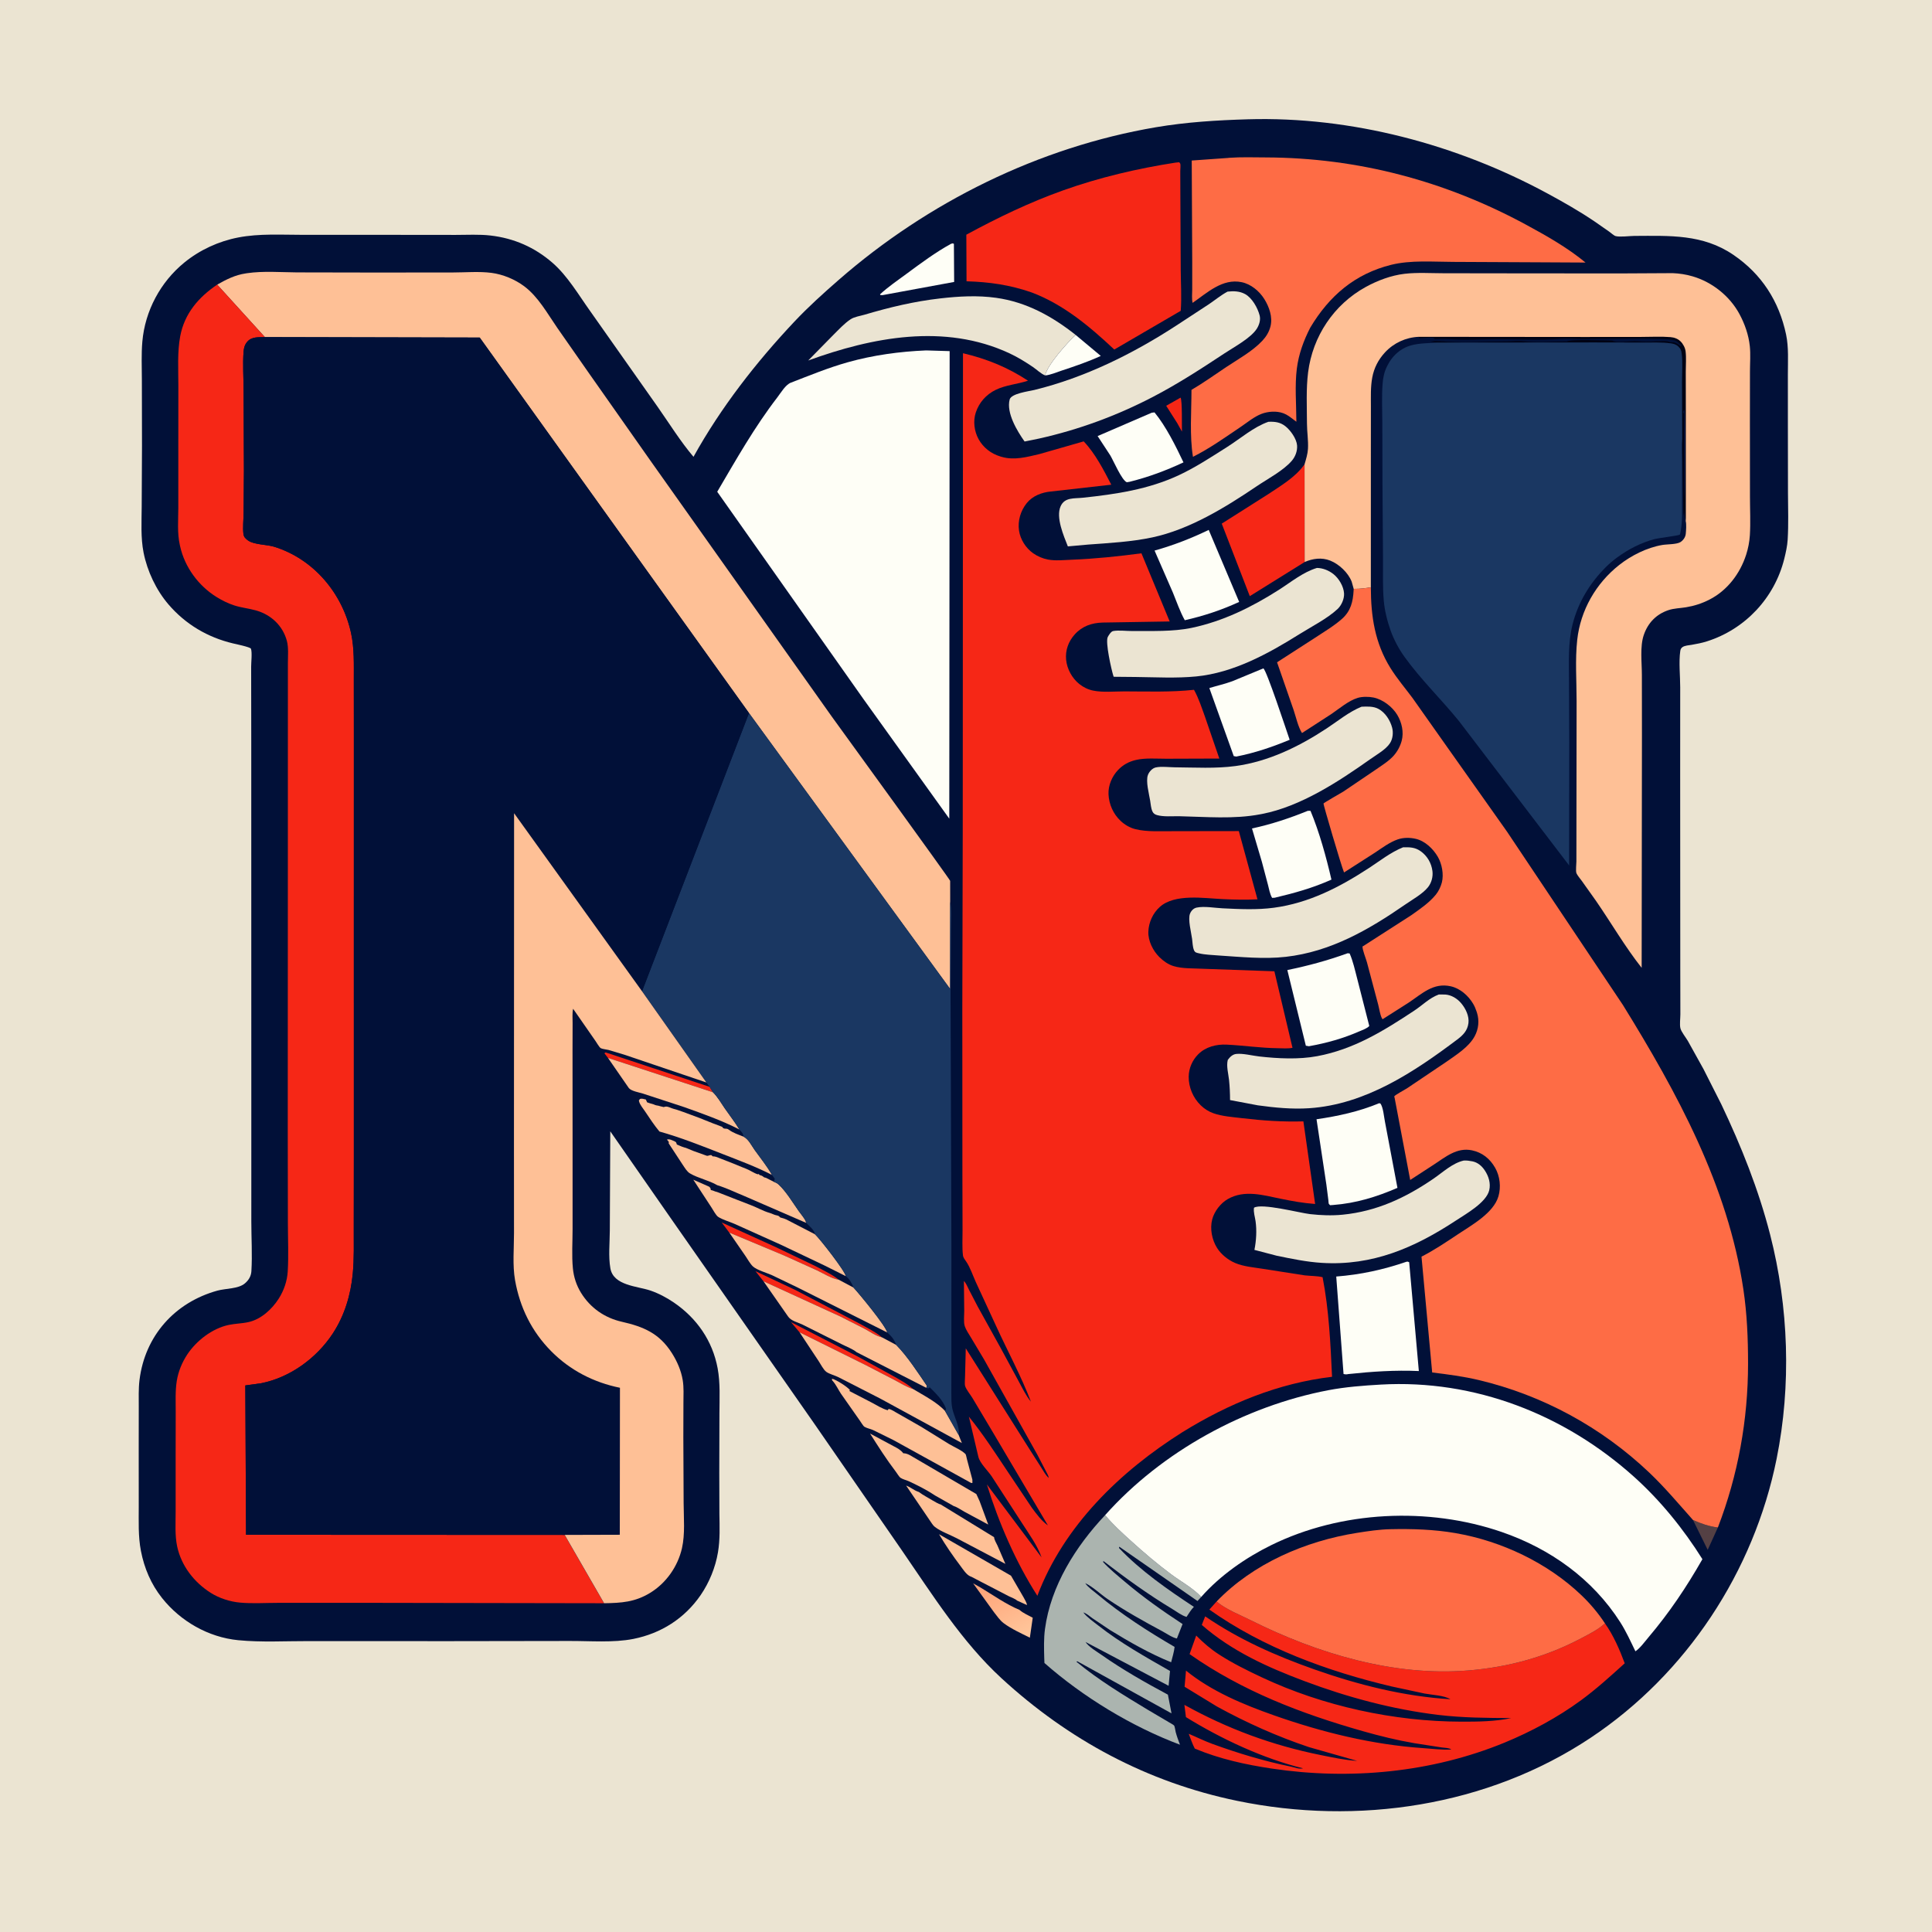 <svg version="1.1" xmlns="http://www.w3.org/2000/svg" style="display: block;" viewBox="0 0 2048 2048" width="1024" height="1024">
<defs>
	<linearGradient id="Gradient1" gradientUnits="userSpaceOnUse" x1="1055.5" y1="1679.93" x2="1082.63" y2="1735.59">
		<stop class="stop0" offset="0" stop-opacity="1" stop-color="rgb(255,166,123)"/>
		<stop class="stop1" offset="1" stop-opacity="1" stop-color="rgb(255,198,155)"/>
	</linearGradient>
</defs>
<path transform="translate(0,0)" fill="rgb(235,228,210)" d="M -0 -0 L 2048 0 L 2048 2048 L -0 2048 L -0 -0 z"/>
<path transform="translate(0,0)" fill="rgb(1,16,56)" d="M 1322.69 126.459 C 1432.29 123.229 1544.21 153.05 1640.29 205.042 C 1657.38 214.286 1674.5 224.035 1690.59 234.943 L 1705.92 245.635 C 1707.5 246.737 1710.76 249.724 1712.5 250.235 C 1716.89 251.53 1727.67 250.096 1732.56 250.077 C 1769.93 249.93 1804.99 248.04 1837.39 270.095 C 1867.41 290.532 1885.83 319.222 1893.3 354.5 C 1896.2 368.213 1895.2 383.058 1895.21 397.043 L 1895.23 454.003 L 1895.32 522.593 C 1895.41 539.009 1895.98 555.61 1895 572 C 1894.6 578.767 1893.06 585.645 1891.43 592.224 C 1881.2 633.684 1850.03 667.01 1809.32 679.892 C 1804.07 681.552 1798.67 682.596 1793.26 683.526 C 1790.32 684.03 1786.07 684.229 1783.58 685.918 C 1782.11 686.908 1781.42 688.256 1781.17 690 C 1779.46 701.767 1781.09 716.505 1781.09 728.5 L 1781.05 820.183 L 1781.17 1027.12 L 1781.26 1075.21 C 1781.27 1079.36 1780.36 1086.05 1781.29 1089.96 C 1782.18 1093.74 1787.12 1099.88 1789.15 1103.34 L 1805.82 1133.36 L 1824.64 1170.55 C 1845.83 1215.11 1864.13 1260.84 1876.41 1308.73 C 1896.14 1385.69 1898.99 1468.47 1883.27 1546.46 C 1859.17 1666.03 1787.68 1774.6 1685.91 1842.28 C 1576.69 1914.92 1439.04 1935.3 1311.5 1908.98 C 1216.28 1889.32 1132.79 1844.49 1061.56 1778.95 C 1019.65 1740.39 988.283 1690.29 956.177 1643.68 L 863.373 1509.41 L 712.535 1293.52 L 646.926 1199.25 L 646.425 1304.5 C 646.367 1317.18 644.827 1332.03 647.023 1344.5 C 650.269 1362.92 675.734 1363.34 689.5 1368.05 C 698.232 1371.04 706.654 1375.52 714.267 1380.7 C 738.635 1397.3 755.282 1421.26 760.717 1450.39 C 763.646 1466.09 762.673 1482.47 762.632 1498.37 L 762.47 1561.19 L 762.599 1604.44 C 762.794 1618.33 763.385 1631.81 761.062 1645.59 C 758.373 1661.54 751.902 1677.48 742.747 1690.83 C 725.762 1715.59 700.747 1731.47 671.5 1737.3 C 650.212 1741.55 625.358 1739.4 603.557 1739.5 L 475.329 1739.69 L 327.68 1739.63 C 303.006 1739.56 276.966 1741.08 252.465 1738.67 C 220.896 1735.57 191.369 1718.66 171.748 1693.93 C 160.107 1679.26 152.957 1662.44 149.39 1644.08 C 146.369 1628.53 147.108 1612.73 147.079 1596.97 L 147.041 1535.55 L 147.096 1491.6 C 147.118 1482.04 146.709 1472.3 147.886 1462.8 C 153.681 1416.02 185.305 1380.59 230.471 1368.12 C 239.234 1365.7 252.51 1366.36 259.5 1360.52 C 263.607 1357.09 266.157 1352.88 266.485 1347.5 C 267.537 1330.23 266.419 1312.19 266.414 1294.83 L 266.406 1185.01 L 266.343 786.368 L 266.233 706.806 C 266.201 702.255 267.451 691.69 266.022 687.657 C 265.404 685.915 249.314 682.589 247 682.038 C 220.122 675.645 196.723 661.818 178.645 640.785 C 165.569 625.571 156.077 605.403 152.191 585.758 C 149.058 569.926 150.121 553.235 150.209 537.163 L 150.522 472.5 L 150.39 402.647 C 150.365 389.214 149.725 375.414 150.898 362.037 C 153.753 329.483 170.101 298.942 195.388 278.316 C 211.836 264.9 231.764 255.733 252.617 251.72 C 274.993 247.414 298.519 248.948 321.241 248.937 L 417.28 248.947 L 483.036 249.013 C 495.224 249.035 507.895 248.261 519.983 249.662 C 544.823 252.541 566.755 262.113 585.682 278.592 C 601.659 292.501 613.193 312.398 625.475 329.583 L 697.086 431.192 C 709.439 448.799 721.246 467.899 735.139 484.242 C 763.941 432.239 801.502 384.016 842.19 340.831 C 856.9 325.219 872.791 310.925 888.934 296.83 C 983.548 214.212 1101.27 155.957 1225.41 134.866 C 1257.58 129.401 1290.12 127.427 1322.69 126.459 z"/>
<path transform="translate(0,0)" fill="rgb(246,39,22)" d="M 1251.46 421.5 C 1253.34 424.752 1252.72 451.661 1252.93 457.552 L 1247.89 448.492 L 1236.21 430.141 L 1251.46 421.5 z"/>
<path transform="translate(0,0)" fill="rgb(84,64,68)" d="M 1794.63 1611.25 C 1803.46 1615.14 1811.41 1617.97 1821.03 1619.18 L 1810.23 1642.92 L 1794.63 1611.25 z"/>
<path transform="translate(0,0)" fill="rgb(246,39,22)" d="M 644.469 1121.42 L 640.682 1116.5 L 642 1115.62 L 752.243 1152.12 L 755.743 1157.83 L 644.469 1121.42 z"/>
<path transform="translate(0,0)" fill="rgb(246,39,22)" d="M 847.561 1412.28 L 838.549 1401.54 L 908.581 1437.64 L 944.725 1457.48 C 952.613 1461.89 961.181 1466.42 967.967 1472.45 C 960.891 1470.28 954.208 1466.03 947.679 1462.56 L 917.643 1447.02 L 847.561 1412.28 z"/>
<path transform="translate(0,0)" fill="rgb(246,39,22)" d="M 809.317 1358.2 L 800.818 1347.51 L 843.135 1367.46 L 910.634 1402.82 C 918.829 1407.41 927.65 1411.58 934.903 1417.63 C 928.285 1416.14 922.726 1411.94 916.818 1408.74 L 891.164 1395.7 L 809.317 1358.2 z"/>
<path transform="translate(0,0)" fill="rgb(246,39,22)" d="M 773.079 1306.59 L 765.053 1295.93 L 822.046 1321.86 L 864.901 1342.37 C 872.753 1346.66 882.027 1350.85 888.989 1356.49 C 881.448 1355.41 873.101 1349.98 866.196 1346.69 L 831.295 1330.92 L 773.079 1306.59 z"/>
<path transform="translate(0,0)" fill="rgb(254,254,246)" d="M 1107.96 397.995 C 1109.67 387.415 1131.86 362.62 1140.25 355.044 L 1166.88 377.294 C 1153.48 383.459 1139.48 388.217 1125.48 392.832 C 1120.02 394.633 1113.64 397.45 1107.96 397.995 z"/>
<path transform="translate(0,0)" fill="url(#Gradient1)" d="M 1031.55 1678.4 L 1039.26 1682.76 C 1052.42 1690.69 1066.6 1700.74 1080.7 1706.54 C 1084.46 1709.98 1090.26 1712.39 1094.74 1714.87 L 1091.7 1736.02 C 1082.74 1731.55 1071.93 1726.64 1063.93 1720.64 C 1059.88 1717.61 1056.69 1712.82 1053.56 1708.88 L 1031.55 1678.4 z"/>
<path transform="translate(0,0)" fill="rgb(0,2,19)" d="M 1503.86 357.039 L 1680.47 357.203 L 1739.93 357.146 C 1750.06 357.146 1760.71 356.517 1770.79 357.351 C 1774.73 357.677 1778.64 359.059 1781.47 361.884 C 1784.21 364.604 1786.37 368.678 1786.83 372.532 C 1787.63 379.337 1786.99 387.019 1787 393.929 L 1787.07 435.766 L 1787.08 549.285 L 1786.92 552.323 C 1784.14 542.462 1786.02 529.388 1786.04 519.187 C 1786.08 491.058 1787.28 462.309 1785.75 434.25 C 1784.12 435.863 1784.68 434.933 1784 437 L 1785 438.5 L 1785.05 514.364 C 1785.05 523.884 1786.89 537.853 1784.5 546.887 L 1783.17 464.867 L 1782.94 405.313 C 1782.93 395.466 1783.82 384.519 1782.64 374.785 C 1782.24 371.51 1781.52 369.837 1779.23 367.489 C 1777.26 365.468 1774.41 364.457 1771.65 364.064 C 1761.64 362.635 1750.74 363.178 1740.61 363.132 L 1690.43 363.037 L 1523.44 363.172 L 1516.01 362.25 C 1518.26 361.86 1520.43 361.393 1522.72 361.617 C 1524.16 361.759 1525.57 361.636 1527 361.755 C 1549.51 363.632 1573.45 362.044 1596.12 362.017 C 1602.18 362.009 1609.04 361.106 1615 361.755 C 1629.78 363.366 1646.04 362.015 1661 362 C 1665.13 359.245 1701.3 361 1709 361 C 1713.63 364.085 1729.07 361.292 1735 361.755 C 1741.37 362.252 1748.6 362.487 1754.97 361.862 L 1756 361.755 C 1759.54 361.948 1765.33 361.103 1768.5 362 C 1771.37 362.814 1769.18 362.727 1771.28 362.852 C 1772.75 362.938 1774.2 362.784 1775.61 363.312 L 1776.49 363.75 C 1777.92 364.422 1779.02 364.972 1780.28 365.953 L 1781.25 366.75 L 1782.51 366.25 C 1779.56 363.502 1777.22 360.507 1773 360.49 C 1769.35 358.062 1688.15 359.508 1678.43 359.53 C 1670.54 359.549 1661.78 358.638 1654 359.245 C 1632.48 360.924 1609.97 359.534 1588.28 359.536 C 1571.31 359.538 1553.33 360.888 1536.5 359.49 C 1531.22 359.051 1526.31 359.21 1521 359.49 C 1520.07 358.571 1519.94 358.152 1518.5 358 C 1514.31 357.558 1508.52 358.572 1504.03 358.45 L 1503.86 357.039 z"/>
<path transform="translate(0,0)" fill="rgb(254,192,150)" d="M 1029.87 1671.52 L 1028.19 1670.83 C 1024.26 1668.99 1020.87 1663.59 1018.29 1660.18 C 1010.03 1649.25 1002.39 1638.15 995.408 1626.35 L 1071.71 1670.29 L 1085.02 1693.22 C 1086.15 1695.4 1088.48 1699.05 1088.65 1701.43 L 1078.09 1696.64 C 1076.65 1695.03 1071.28 1693.03 1069.22 1691.97 L 1041.01 1677.34 L 1029.87 1671.52 z"/>
<path transform="translate(0,0)" fill="rgb(254,254,246)" d="M 1008.02 258.5 C 1010.41 257.897 1009.37 257.736 1011.17 258.5 L 1011.44 298.871 L 935.5 312.858 L 933.231 312.737 L 932.863 311.993 C 941.51 304.023 951.671 297.108 961.133 290.125 C 976.274 278.951 991.515 267.578 1008.02 258.5 z"/>
<path transform="translate(0,0)" fill="rgb(254,192,150)" d="M 1053.77 1629.47 C 1053.98 1632.36 1056.07 1635.55 1057.31 1638.23 L 1065.74 1657.76 L 1014.22 1630.62 C 1007.08 1626.89 997.405 1623.5 991.206 1618.75 C 989.823 1617.69 988.921 1616.56 987.947 1615.14 L 960.527 1574.79 C 964.843 1576.23 968.376 1579.47 972.649 1581.07 L 973.981 1581.54 C 978.703 1585.09 983.579 1587.46 988.558 1590.51 C 989.744 1591.24 995.823 1594.81 996.898 1594.64 L 1053.77 1629.47 z"/>
<path transform="translate(0,0)" fill="rgb(254,192,150)" d="M 991.204 1585.28 L 990.446 1584.77 C 982.287 1579.36 973.022 1574.71 964.166 1570.52 C 961.372 1569.2 957.136 1568.24 954.673 1566.6 C 953.11 1565.56 950.803 1561.62 949.597 1560.04 C 939.783 1547.2 930.922 1533.29 922.283 1519.62 L 947.41 1533.1 C 951.328 1535.13 954.813 1536.94 957.5 1540.51 C 962.816 1540.49 967.376 1544.49 972.072 1546.94 L 1034.94 1583.74 L 1038.4 1591.22 L 1047.56 1616.09 L 1021.98 1602.34 C 1018.62 1600.49 1014.62 1597.54 1011.02 1596.5 L 991.204 1585.28 z"/>
<path transform="translate(0,0)" fill="rgb(254,192,150)" d="M 644.469 1121.42 L 755.743 1157.83 C 760.703 1162.69 764.302 1169.12 768.245 1174.84 C 773.372 1182.27 779.155 1189.62 783.788 1197.33 C 765.336 1187.75 744.905 1180.62 725.335 1173.6 L 681.557 1159.25 C 677.752 1158.07 669.115 1156.59 666.63 1153.45 L 644.469 1121.42 z"/>
<path transform="translate(0,0)" fill="rgb(254,192,150)" d="M 818.343 1245.49 C 801.311 1236.69 783.335 1230.1 765.511 1223.12 C 743.714 1214.59 721.582 1205.76 699.026 1199.45 C 693.431 1192.74 688.618 1185.32 683.74 1178.08 C 681.693 1175.04 678.421 1171.18 677.478 1167.68 C 677.052 1166.1 677.277 1166.52 678.352 1165.01 C 680.29 1164.13 682.548 1165.1 684.621 1165.5 L 685.951 1168.5 L 689 1169.55 L 692.5 1170.53 C 693.995 1171.08 694.463 1171.5 696.165 1171.8 C 698.498 1172.21 697.379 1171.92 699.54 1172.57 L 703.5 1173.54 C 706.12 1172.61 707.455 1173 710.044 1173.96 C 711.575 1174.53 712.602 1175.08 714.242 1175.47 L 717.591 1176.41 L 724.5 1178.8 L 733.062 1181.97 L 741.069 1184.94 C 742.943 1185.5 744.301 1186.28 746.085 1186.94 C 750.318 1188.5 754.49 1190.47 758.778 1191.9 L 765.5 1194.49 C 767.452 1197.83 769.607 1195.27 772.5 1197.46 C 777.131 1200.98 782.772 1202.72 788.174 1204.91 C 793.45 1207.48 796.652 1214.4 800.024 1219.12 C 806.177 1227.73 813.167 1236.26 818.343 1245.49 z"/>
<path transform="translate(0,0)" fill="rgb(254,192,150)" d="M 760.348 1256.37 C 751.343 1251.11 740.143 1249.05 731.35 1243.83 C 728.211 1241.97 725.867 1237.85 723.827 1234.89 L 708.826 1212 L 709 1210.5 L 707 1208 C 709.665 1207.04 712.853 1208.88 715.393 1210.01 C 717.087 1210.76 716.88 1211.58 717.505 1213.25 L 720.5 1214.51 C 722.237 1215.25 723.792 1215.93 725.625 1216.41 L 727 1216.76 L 734.872 1220.01 L 748.986 1225.08 C 750.606 1225.71 751.825 1224.19 754.119 1224.49 L 755.451 1225.75 C 758.087 1225.74 760.164 1226.61 762.548 1227.63 L 777.5 1233.47 L 786.048 1236.99 L 791.044 1238.98 C 795.163 1240.59 799.174 1243.53 803.141 1244.78 L 804.327 1244.5 L 805.04 1245.5 C 806.625 1245.97 807.727 1246.26 809.054 1247.29 C 810.245 1248.21 809.606 1247.94 810.938 1248.28 C 812.456 1248.67 811.676 1248.35 813.241 1249.19 L 820.184 1252.68 C 822.108 1253.45 823.752 1254.17 825.3 1255.58 C 833.373 1262.98 840.353 1274.82 846.731 1283.85 C 848.903 1286.93 852.595 1291.07 854.038 1294.48 L 854.552 1296.3 L 788.594 1267.66 C 779.29 1263.89 769.937 1259.28 760.348 1256.37 z"/>
<path transform="translate(0,0)" fill="rgb(254,192,150)" d="M 827.548 1319.37 L 778.375 1297.25 C 773.34 1295.03 765.581 1292.85 761.202 1289.86 C 758.89 1288.28 755.863 1282.5 754.251 1280.06 L 734.924 1250.54 L 750.772 1257.52 C 752.391 1258.16 752.267 1258.4 753.193 1259.79 L 753.5 1261.52 L 754.548 1261.72 C 756.66 1262.22 757.813 1263.14 760 1263.5 L 781.93 1272.07 L 794.919 1277.09 C 801.901 1279.62 808.904 1283.82 815.957 1285.77 C 818.698 1286.53 820.56 1287.9 823.5 1288.38 C 825.232 1288.67 825.874 1289.22 827 1290.51 C 830.124 1291.43 832.942 1292.13 835.761 1293.83 L 863.961 1308.43 C 869.202 1313.26 896.025 1347.69 896.56 1352.76 L 873.758 1341.35 L 827.548 1319.37 z"/>
<path transform="translate(0,0)" fill="rgb(254,192,150)" d="M 882 1461.5 C 886.58 1462.61 897.878 1469.81 901 1473.52 L 900.299 1474.5 L 924.093 1486.82 C 929.399 1489.62 935.239 1493.42 941 1494.9 L 942.034 1493.5 C 946.011 1494.47 948.436 1496.63 951.98 1498.46 L 976.5 1512.45 L 1005.99 1530.71 C 1011 1533.68 1019.71 1537.43 1023.5 1541.4 C 1023.99 1541.91 1024.76 1545.97 1024.99 1546.79 L 1030.76 1568.5 L 1030.8 1571.98 L 1029.5 1572.02 L 947.285 1526.66 L 925.553 1515.94 C 922.788 1514.72 918.87 1513.96 916.379 1512.47 C 914.977 1511.63 912.378 1507.14 911.316 1505.7 L 891.367 1477.26 C 888.604 1473.08 886.22 1467.87 882.946 1464.14 C 881.646 1462.65 882.003 1463.61 882 1461.5 z"/>
<path transform="translate(0,0)" fill="rgb(254,192,150)" d="M 773.079 1306.59 L 831.295 1330.92 L 866.196 1346.69 C 873.101 1349.98 881.448 1355.41 888.989 1356.49 L 904.78 1364.93 C 910.933 1371.57 938.99 1405.51 940.511 1412.49 L 845.657 1364.88 L 818.202 1351.68 C 812.911 1349.33 802.19 1346.25 798.153 1342.5 C 795.258 1339.82 792.561 1334.79 790.259 1331.48 L 773.079 1306.59 z"/>
<path transform="translate(0,0)" fill="rgb(254,254,246)" d="M 1220.89 437.5 L 1223.84 437.162 C 1235.94 451.86 1246.42 473.004 1254.53 490.136 C 1235.92 498.848 1217.46 505.731 1197.5 510.697 L 1194.5 511.21 C 1189.23 509.307 1180.31 488.387 1176.95 482.739 L 1163.52 462.263 L 1220.89 437.5 z"/>
<path transform="translate(0,0)" fill="rgb(254,192,150)" d="M 847.561 1412.28 L 917.643 1447.02 L 947.679 1462.56 C 954.208 1466.03 960.891 1470.28 967.967 1472.45 C 978.876 1479.08 993.302 1486.34 1001.83 1495.78 L 1016.24 1521.16 L 1019.6 1529.68 L 933.174 1482.59 L 888.712 1459.85 C 885.03 1458.02 879.058 1456.49 875.925 1454.22 C 872.93 1452.06 870.03 1446.16 867.884 1442.96 L 847.561 1412.28 z"/>
<path transform="translate(0,0)" fill="rgb(254,192,150)" d="M 809.317 1358.2 L 891.164 1395.7 L 916.818 1408.74 C 922.726 1411.94 928.285 1416.14 934.903 1417.63 L 950.009 1425.67 C 962.105 1437.98 972.695 1454.57 982.478 1468.83 C 982.328 1469.59 982.239 1470.45 981.952 1471.17 L 908.083 1433.39 C 903.982 1429.97 897.101 1427.42 892.225 1424.91 L 850.852 1404.21 C 845.779 1401.75 838.396 1400.24 835.256 1395.35 L 809.317 1358.2 z"/>
<path transform="translate(0,0)" fill="rgb(254,254,246)" d="M 1339.26 708.5 C 1342.88 711.217 1363.2 772.913 1367.09 784.211 C 1348.2 792.003 1330.57 798.014 1310.5 801.992 L 1307.82 801.491 L 1281.96 729.366 C 1290.11 726.864 1298.31 725.075 1306.34 722.121 L 1339.26 708.5 z"/>
<path transform="translate(0,0)" fill="rgb(254,254,246)" d="M 1281.29 561.722 L 1313.56 638.064 C 1294.58 646.79 1276.26 652.831 1255.93 657.464 C 1250.88 648.46 1247.29 637.807 1243.33 628.228 L 1223.89 583.643 C 1243.91 577.99 1262.58 570.78 1281.29 561.722 z"/>
<path transform="translate(0,0)" fill="rgb(254,254,246)" d="M 1386.36 859.5 L 1389.18 859.5 C 1398.6 882.09 1405.88 908.586 1411.38 932.422 C 1391.76 941.236 1372.18 946.704 1351.31 951.62 L 1348.5 951.79 C 1346.1 947.785 1345.28 942.46 1344.09 937.922 L 1337.63 913.521 L 1327.17 878.21 C 1347.85 873.739 1366.73 867.433 1386.36 859.5 z"/>
<path transform="translate(0,0)" fill="rgb(254,254,246)" d="M 1428.52 1010.5 L 1430.67 1010.69 C 1434.33 1019.04 1436.36 1028.56 1438.68 1037.4 L 1451.49 1087.55 C 1449.54 1090.04 1444.2 1091.87 1441.27 1093.15 C 1423.58 1100.87 1406.44 1105.66 1387.5 1109.05 L 1384.25 1108.5 L 1364.63 1028.3 C 1386.86 1023.71 1407.18 1018.22 1428.52 1010.5 z"/>
<path transform="translate(0,0)" fill="rgb(254,254,246)" d="M 1461.8 1169.5 L 1463.23 1169.66 C 1466.31 1173.68 1467.06 1184.09 1468.15 1189.32 L 1481.35 1259.19 C 1459 1268.83 1437.53 1275.47 1413.15 1277.35 L 1410 1277.58 C 1409.53 1277.09 1408.95 1276.69 1408.6 1276.11 C 1408.31 1275.64 1408.19 1272.78 1408.12 1272.19 L 1406.03 1255.84 L 1395.57 1186.47 C 1418.27 1183.15 1440.56 1178.35 1461.8 1169.5 z"/>
<path transform="translate(0,0)" fill="rgb(246,39,22)" d="M 1382.89 492.125 L 1382.99 595.764 L 1324.83 631.947 L 1295.1 555.068 L 1344.6 523.676 C 1357.71 514.906 1372.62 506.193 1382.04 493.306 L 1382.89 492.125 z"/>
<path transform="translate(0,0)" fill="rgb(254,254,246)" d="M 1490.96 1337.5 C 1492.6 1337.26 1491.65 1337.24 1493.79 1338 L 1504.03 1453.36 C 1478.71 1452.24 1454.39 1453.9 1429.24 1456.57 C 1427.29 1457.05 1426.16 1456.92 1424.21 1456.5 L 1416.47 1353.18 C 1442.53 1351.14 1466.25 1345.96 1490.96 1337.5 z"/>
<path transform="translate(0,0)" fill="rgb(235,228,210)" d="M 1107.96 397.995 C 1103.87 396.537 1098.69 391.564 1094.9 389.003 C 1086.95 383.626 1078.67 378.51 1069.95 374.457 C 1001.31 342.553 924.811 357.37 856.741 382.137 L 883.221 355.183 C 888.93 349.543 894.902 342.967 901.587 338.503 C 905.72 335.743 911.659 335.013 916.382 333.613 C 943.235 325.656 968.909 319.509 996.792 316.316 C 1016.47 314.062 1036.19 312.947 1055.89 315.693 C 1087.92 320.158 1115.25 335.223 1140.25 355.044 C 1131.86 362.62 1109.67 387.415 1107.96 397.995 z"/>
<path transform="translate(0,0)" fill="rgb(235,228,210)" d="M 1551.71 1230.21 C 1554.71 1230.05 1557.86 1230.48 1560.79 1231.07 C 1566.53 1232.24 1570.86 1236.01 1574.01 1240.8 C 1578.05 1246.91 1580.37 1254.36 1578.65 1261.69 C 1575.6 1274.68 1554.12 1286.73 1543.53 1293.7 C 1499.46 1322.68 1454.96 1342.02 1401.21 1338.7 C 1385.03 1337.7 1369.2 1334.37 1353.36 1331.12 L 1329.74 1324.94 C 1331.69 1315.09 1332.35 1304.47 1330.95 1294.5 C 1330.26 1289.6 1328.61 1285.25 1329.27 1280.25 C 1337.34 1275.12 1377.8 1285.77 1388.73 1287.01 C 1400.17 1288.3 1411.81 1288.75 1423.28 1287.62 C 1459.3 1284.05 1489.79 1269.81 1519.44 1249.54 C 1529.55 1242.63 1539.62 1232.94 1551.71 1230.21 z"/>
<path transform="translate(0,0)" fill="rgb(235,228,210)" d="M 1396 602.038 C 1402.36 602.145 1408.66 604.715 1413.6 608.647 C 1419.28 613.172 1424.32 621.612 1424.75 629 C 1425.09 634.723 1422.1 641.63 1417.96 645.508 C 1407.02 655.767 1390.1 664.306 1377.29 672.336 C 1344.36 692.974 1307.43 713.204 1268.1 717.049 C 1246.82 719.13 1224.89 717.86 1203.52 717.624 L 1180.55 717.41 L 1180.16 716.263 C 1178.25 710.327 1171.43 680.518 1174.31 675.188 C 1175.33 673.288 1177.69 669.362 1180 668.931 C 1185.77 667.852 1194.02 668.954 1200.03 668.912 C 1220.47 668.768 1243.43 669.752 1263.35 665.529 C 1296.87 658.42 1327.04 643.508 1355.76 625.195 C 1368.8 616.878 1381.06 606.613 1396 602.038 z"/>
<path transform="translate(0,0)" fill="rgb(235,228,210)" d="M 1344.52 447.128 C 1351.51 446.817 1357.14 447.473 1362.76 451.977 C 1368.08 456.247 1374.41 465.15 1374.95 472.128 C 1375.41 478.011 1373.13 484.098 1369.3 488.529 C 1360.2 499.042 1343.7 507.634 1332.07 515.505 C 1299.03 537.866 1260.97 561.257 1221.5 569.67 C 1199.53 574.353 1176.15 575.613 1153.76 577.248 L 1131.96 579.188 C 1127.56 567.943 1119.03 548.467 1124.3 536.646 C 1128.63 526.933 1138.65 528.601 1147.81 527.623 C 1182.92 523.878 1217.25 518.833 1249.57 503.744 C 1267.54 495.355 1283.98 484.482 1300.69 473.902 C 1314.72 465.019 1328.88 452.586 1344.52 447.128 z"/>
<path transform="translate(0,0)" fill="rgb(235,228,210)" d="M 1525.23 1054.18 L 1531.98 1054.25 C 1538.56 1054.67 1544.76 1058.53 1548.93 1063.5 C 1553.62 1069.06 1557.56 1077.09 1556.61 1084.55 C 1555.59 1092.45 1551 1097.22 1544.91 1101.8 C 1498.7 1136.63 1447.23 1170.77 1387.94 1174.75 C 1369.67 1175.98 1351.4 1174.18 1333.32 1171.69 L 1303.9 1166.12 C 1303.89 1159.07 1303.58 1151.85 1302.84 1144.84 C 1302.13 1138.17 1299.8 1130.07 1301.5 1123.56 C 1303.68 1120.54 1306.52 1117.66 1310.46 1117.22 C 1317.52 1116.44 1327.45 1119.04 1334.69 1119.87 C 1354.39 1122.12 1376.63 1123.25 1396.21 1119.59 C 1435.2 1112.32 1466.7 1092.79 1499.26 1071.25 C 1508.25 1065.31 1514.94 1058.06 1525.23 1054.18 z"/>
<path transform="translate(0,0)" fill="rgb(235,228,210)" d="M 1487.29 898.191 C 1494.27 898.001 1499.85 898.067 1505.8 902.218 C 1512.86 907.142 1517.35 914.819 1518.44 923.336 C 1519.21 929.305 1517.47 935.881 1513.67 940.572 C 1507.95 947.631 1497.28 953.536 1489.78 958.72 C 1451.03 985.533 1410.63 1008.88 1363 1014.28 C 1339.8 1016.92 1315.03 1014.35 1291.75 1012.85 C 1285.02 1012.23 1277.48 1012.17 1270.95 1010.56 C 1268.41 1009.94 1266.77 1009.84 1265.65 1007.17 C 1264.25 1003.84 1264.13 998.864 1263.66 995.269 C 1262.79 988.643 1259.05 974.468 1261.47 968.5 C 1262.73 965.403 1265.16 962.797 1268.5 962.085 C 1276.53 960.373 1287.61 962.433 1295.88 962.84 C 1313.8 963.724 1332.56 964.633 1350.4 962.232 C 1387.71 957.213 1420.06 940.459 1451.23 920.098 C 1463.06 912.369 1474.09 903.516 1487.29 898.191 z"/>
<path transform="translate(0,0)" fill="rgb(235,228,210)" d="M 1443.3 749.144 C 1449.23 748.9 1455.77 748.552 1461.17 751.42 C 1468.4 755.26 1473.7 763.573 1475.73 771.382 C 1477.08 776.543 1476.46 782.926 1473.63 787.5 C 1469.41 794.332 1459.38 799.913 1452.86 804.525 C 1419.28 828.308 1378.89 854.884 1337.86 862.82 L 1336 863.169 C 1308.11 868.565 1277.79 865.813 1249.5 865.213 C 1242.4 865.157 1233.28 865.971 1226.5 864.029 C 1224.18 863.364 1222.63 862.328 1221.61 860.111 C 1220.08 856.813 1219.8 852.34 1219.22 848.742 C 1218.09 841.778 1214.35 828.127 1216.85 821.5 C 1218.16 818.043 1221.4 814.367 1225.16 813.524 C 1230.94 812.229 1239.42 813.337 1245.44 813.38 C 1266.6 813.532 1288.62 814.878 1309.62 812.035 C 1344.68 807.293 1377.22 791.35 1406.48 772.052 C 1418.49 764.13 1429.91 754.591 1443.3 749.144 z"/>
<path transform="translate(0,0)" fill="rgb(235,228,210)" d="M 1301.28 309.111 C 1307.76 308.441 1314.01 308.535 1319.85 311.727 C 1327.28 315.785 1333.2 326.374 1335.25 334.327 C 1336.47 339.019 1334.92 344.143 1332.43 348.186 C 1326.29 358.179 1308.27 367.787 1298.17 374.472 C 1273.37 390.88 1248.42 407.054 1222.01 420.788 C 1183.77 440.674 1143.57 455.489 1101.48 464.888 L 1086.1 468.015 C 1078.19 456.868 1066.57 437.683 1070.28 423.5 C 1071.96 417.064 1090.67 414.793 1096.44 413.381 C 1150.05 400.251 1200.91 375.067 1247 345.059 L 1281.64 322.374 C 1288.26 317.893 1294.2 312.904 1301.28 309.111 z"/>
<path transform="translate(0,0)" fill="rgb(171,180,175)" d="M 1265.57 1703.32 C 1262.55 1706.29 1260.2 1710.47 1257.78 1713.97 C 1252.84 1712.7 1246.95 1708.15 1242.51 1705.49 C 1217.2 1690.29 1193.37 1672.99 1170 1655 L 1169.06 1655.5 C 1175.78 1662.96 1184.24 1669.79 1191.9 1676.29 C 1211.66 1693.06 1231.91 1707.34 1253.57 1721.56 L 1247.56 1736.87 C 1242.95 1736.09 1236.41 1731.51 1232.12 1729.21 C 1212.44 1718.69 1192.48 1707.54 1174 1694.99 C 1166.48 1689.88 1158.45 1681.96 1150.36 1678.2 C 1153.21 1682.55 1159.36 1686.73 1163.42 1690.13 C 1188.72 1711.3 1216.69 1729.2 1245.12 1745.79 C 1244.58 1751.13 1242.73 1756.81 1241.46 1762.06 C 1219.09 1753.06 1197.19 1740.51 1176.65 1727.91 L 1158.03 1715.41 C 1155.06 1713.29 1151.83 1710.28 1148.35 1709.24 C 1152.47 1714.55 1158.79 1718.85 1164.05 1722.98 C 1187.93 1741.75 1213.99 1756.26 1240.25 1771.3 L 1238.78 1787 L 1150.67 1740.54 C 1154.27 1745.95 1162.47 1750.6 1167.74 1754.3 C 1190.2 1770.07 1213.87 1783.45 1238.02 1796.41 L 1241.85 1816.24 L 1142 1761.02 L 1141.06 1761.5 C 1164.31 1780.76 1190.68 1796.75 1216.51 1812.32 L 1239.4 1825.82 C 1240.44 1826.48 1244.05 1828.36 1244.65 1829.2 C 1245.34 1830.17 1245.94 1834.73 1246.3 1836.12 C 1247.48 1840.67 1249.17 1845.07 1250.82 1849.47 C 1199.56 1830.18 1148.26 1799.02 1107.15 1762.84 L 1106.95 1757.76 C 1106.66 1747.6 1106.37 1736.88 1107.72 1726.8 C 1113.84 1681.1 1140.29 1639.16 1171.47 1606.12 C 1179.6 1615.97 1189.18 1624.59 1198.63 1633.17 C 1212.39 1645.66 1226.43 1657.6 1241.33 1668.72 C 1251.71 1676.47 1264.67 1683.38 1273.35 1692.81 L 1269.4 1697.14 L 1186.5 1639.59 L 1186.17 1640.92 C 1208.48 1664.66 1238.34 1685.43 1265.57 1703.32 z"/>
<path transform="translate(0,0)" fill="rgb(246,39,22)" d="M 1246.21 172.362 L 1250 172 C 1250.37 172.5 1250.87 172.927 1251.11 173.5 C 1251.71 174.949 1251.13 179.543 1251.14 181.454 L 1251.23 206.524 L 1251.62 286.522 C 1251.72 300.712 1252.7 315.394 1251.62 329.497 L 1181.19 370.539 C 1155.11 346.088 1127.4 322.697 1093.46 309.96 C 1070.45 301.977 1048.79 298.885 1024.57 298.186 L 1024.35 248.801 C 1057.33 230.835 1091.67 214.359 1127.07 201.757 C 1165.56 188.051 1205.85 178.589 1246.21 172.362 z"/>
<path transform="translate(0,0)" fill="rgb(246,39,22)" d="M 1289.63 1697.67 C 1299.56 1706.1 1314.58 1711.88 1326.27 1717.73 C 1396.29 1752.76 1477.6 1777.28 1556.47 1770.76 C 1599.44 1767.21 1639.43 1756.26 1677.49 1735.94 C 1685.9 1731.46 1694.28 1727.34 1701.32 1720.83 C 1710.34 1733.53 1716.84 1748.61 1722.28 1763.16 C 1707.27 1776.76 1692.12 1790.52 1675.77 1802.5 C 1651.39 1820.37 1623.11 1835.63 1595.17 1847.14 C 1517.69 1879.08 1430.79 1887.14 1348.31 1874.78 C 1320.12 1870.55 1292.9 1864.6 1266.52 1853.58 C 1263.93 1848.6 1262.12 1843.13 1260.1 1837.89 C 1268.4 1841.36 1276.47 1845.43 1284.92 1848.52 C 1311.68 1858.31 1340.33 1866.96 1368.28 1872.67 C 1372.66 1873.57 1376.81 1875.6 1381.3 1874.5 C 1338.79 1864.1 1294.17 1843.08 1257.14 1820.21 L 1255.5 1807.22 C 1301.26 1832.61 1348.55 1850.06 1399.78 1860.39 C 1412.61 1862.98 1425.59 1865.82 1438.68 1866.61 L 1387.5 1852.01 C 1354.18 1840.86 1320.76 1825.94 1290 1808.97 L 1255.71 1788.03 L 1257.2 1770.9 C 1284.22 1792.89 1318 1806.9 1350.66 1818.4 C 1401.46 1836.29 1454.66 1849.37 1508.5 1853.08 C 1518.4 1853.76 1528.58 1855.15 1538.5 1854.55 C 1535.82 1852.64 1531.43 1852.87 1528.22 1852.36 L 1499.3 1847.86 C 1481.01 1844.73 1462.64 1840.23 1444.78 1835.14 C 1379.29 1816.52 1317.02 1792.75 1260.99 1753.42 L 1268.03 1733.76 C 1275.64 1741.41 1283.3 1748.08 1292.38 1753.93 C 1306.79 1763.21 1322.17 1770.81 1337.66 1778.08 C 1402.51 1808.56 1477.77 1824.92 1549.42 1825.04 C 1566.77 1825.07 1584.96 1824.87 1602 1821.24 C 1575.96 1821.08 1550.27 1820.98 1524.37 1817.84 C 1476.11 1811.99 1428.45 1799.18 1383 1782.14 C 1343.86 1767.47 1305.6 1750.23 1273.95 1722.49 L 1277.52 1713.42 C 1313.75 1738.11 1352.03 1755.07 1393.32 1769.65 C 1439.35 1785.9 1488.59 1798.35 1537.47 1801.24 C 1530.64 1797.14 1518.17 1796.73 1510.08 1795.22 L 1475.19 1787.72 C 1407.34 1771.65 1339.14 1746.78 1281.96 1706.23 L 1289.63 1697.67 z"/>
<path transform="translate(0,0)" fill="rgb(254,108,69)" d="M 1289.63 1697.67 C 1328.34 1657.4 1383.86 1633.52 1438.5 1624.91 C 1450.19 1623.06 1462.04 1621.25 1473.88 1621.01 C 1497.08 1620.53 1519.9 1621.2 1542.82 1625.15 C 1591.83 1633.6 1640.69 1656.78 1676.64 1691.26 C 1685.83 1700.07 1694.34 1710.19 1701.32 1720.83 C 1694.28 1727.34 1685.9 1731.46 1677.49 1735.94 C 1639.43 1756.26 1599.44 1767.21 1556.47 1770.76 C 1477.6 1777.28 1396.29 1752.76 1326.27 1717.73 C 1314.58 1711.88 1299.56 1706.1 1289.63 1697.67 z"/>
<path transform="translate(0,0)" fill="rgb(254,108,69)" d="M 1301.74 167.437 L 1302.64 167.304 C 1315.63 166.357 1329.04 166.836 1342.08 166.881 C 1439.47 167.216 1532.21 191.895 1617.76 238.24 C 1639.81 250.19 1661.28 262.341 1680.74 278.313 L 1628.15 278.037 L 1540.5 277.62 C 1519.06 277.578 1495.53 275.537 1474.66 280.725 C 1436.25 290.27 1408.96 313.714 1388.9 347.361 C 1381.91 360.949 1376.64 375.416 1374.71 390.653 C 1372.41 408.776 1374.17 428.728 1374.21 447.051 L 1371.18 444.777 C 1367.7 442.115 1364.46 439.543 1360.29 438.022 C 1353.16 435.423 1344.12 436.053 1337.1 438.772 C 1329.42 441.745 1322.18 447.805 1315.38 452.389 C 1299.06 463.388 1282.19 475.478 1264.59 484.239 C 1260.91 461.76 1263 436.176 1263.02 413.279 C 1275.66 405.907 1287.79 397.132 1300 389.023 C 1312.64 380.626 1327.77 372.309 1338.18 361.164 C 1342.31 356.747 1345.34 351.738 1346.8 345.846 C 1349.23 336.069 1345.37 325.216 1340.22 316.991 C 1334.9 308.518 1326.13 301.183 1316.2 299.118 C 1295.84 294.881 1279.62 310.409 1264.2 321.059 C 1263.18 316.695 1263.79 311.264 1263.8 306.788 L 1263.81 277.951 L 1263.29 170.165 L 1301.74 167.437 z"/>
<path transform="translate(0,0)" fill="rgb(254,254,246)" d="M 981.729 371.453 L 1006.66 372.203 L 1006.28 867.819 L 915.227 740.929 L 760.287 521.296 C 780.455 486.971 799.737 452.767 824.1 421.11 C 827.822 416.273 832.651 407.85 838.378 405.64 C 858.264 397.965 878.067 389.789 898.619 384.022 C 925.704 376.421 953.681 372.617 981.729 371.453 z"/>
<path transform="translate(0,0)" fill="rgb(254,192,150)" d="M 230.224 301.712 C 240.115 296.138 249.103 291.535 260.5 289.826 L 262.011 289.589 C 278.947 287.117 297.705 288.61 314.846 288.751 L 396.806 288.907 L 480.035 288.836 C 493.263 288.823 507.883 287.544 520.971 289.246 C 533.131 290.828 545.955 296.133 555.748 303.5 C 570.676 314.73 580.29 332.447 590.8 347.619 L 623.527 394.494 L 689.5 488.35 L 881.649 759.497 C 893.249 775.515 1006.94 932.139 1007.21 933.733 L 1007.24 955.455 L 1007.18 1048.31 L 793.972 755.874 L 508.522 357.827 L 280.767 357.323 L 230.224 301.712 z"/>
<path transform="translate(0,0)" fill="rgb(254,254,246)" d="M 1171.47 1606.12 C 1231.58 1538.66 1319.59 1490.54 1408.09 1473.68 C 1426.27 1470.21 1445.35 1468.76 1463.82 1467.71 C 1563.22 1462.07 1658.26 1499.28 1731.85 1565.21 C 1760 1590.44 1784.61 1620.81 1804.63 1652.8 C 1787.73 1682.43 1769.55 1709.54 1747.46 1735.61 C 1743.54 1740.23 1738.57 1747.2 1733.61 1750.44 C 1728.57 1740.05 1723.78 1729.42 1717.56 1719.67 C 1688.16 1673.61 1643.26 1641.68 1591.95 1624 C 1514.07 1597.17 1421.77 1601.46 1347.58 1637.91 C 1320.42 1651.24 1293.41 1670.06 1273.35 1692.81 C 1264.67 1683.38 1251.71 1676.47 1241.33 1668.72 C 1226.43 1657.6 1212.39 1645.66 1198.63 1633.17 C 1189.18 1624.59 1179.6 1615.97 1171.47 1606.12 z"/>
<path transform="translate(0,0)" fill="rgb(254,192,150)" d="M 1382.89 492.125 C 1384.44 486.814 1386.19 481.296 1386.51 475.744 C 1387 467.021 1385.46 457.816 1385.44 448.973 C 1385.39 431.159 1384.41 412.3 1386.65 394.621 C 1391.49 356.518 1413.93 322.833 1447.62 304.276 C 1460.17 297.363 1474.65 291.915 1488.92 290.238 C 1502.33 288.663 1516.8 289.649 1530.32 289.658 L 1606 289.762 L 1716.3 289.852 L 1773.17 289.552 C 1780.34 289.839 1787.39 290.927 1794.27 292.948 C 1815.15 299.074 1833.79 313.991 1844.05 333.197 C 1849.59 343.569 1853.61 355.09 1854.86 366.831 C 1855.79 375.515 1855.04 385.061 1855.03 393.812 L 1854.97 447.685 L 1855.03 526.598 C 1855.03 540.093 1855.75 553.933 1854.93 567.37 C 1854.5 574.385 1853.15 581.296 1851 587.982 C 1844.54 608.108 1831.01 625.956 1811.99 635.647 C 1804.04 639.698 1796.12 642.26 1787.31 643.723 C 1781.12 644.751 1774.59 644.772 1768.61 646.779 C 1755.63 651.139 1746.84 660.312 1742.45 673.192 C 1738.29 685.41 1740.44 702.431 1740.46 715.377 L 1740.53 779.087 L 1740.22 1025.94 C 1722.59 1003.63 1707.88 978.211 1691.68 954.752 L 1676.75 933.767 C 1675.17 931.518 1671.97 927.94 1671.04 925.433 C 1670.2 923.183 1671.05 915.949 1671.05 913.13 L 1671.1 868.885 L 1671.26 743.092 C 1671.28 721.863 1669.6 699.315 1671.92 678.268 C 1675.38 646.9 1691.72 618.391 1716.42 598.908 C 1729.28 588.768 1745.84 580.481 1762.08 577.7 C 1767.11 576.839 1777.15 577.179 1781.24 574.693 C 1784.18 572.913 1786.63 569.441 1786.97 566 C 1787.31 562.568 1787.82 555.544 1786.92 552.323 L 1787.08 549.285 L 1787.07 435.766 L 1787 393.929 C 1786.99 387.019 1787.63 379.337 1786.83 372.532 C 1786.37 368.678 1784.21 364.604 1781.47 361.884 C 1778.64 359.059 1774.73 357.677 1770.79 357.351 C 1760.71 356.517 1750.06 357.146 1739.93 357.146 L 1680.47 357.203 L 1503.86 357.039 C 1490.3 357.639 1477.42 363.534 1468.2 373.504 C 1461.1 381.181 1456.54 389.948 1454.63 400.275 C 1452.78 410.235 1453.22 420.477 1453.21 430.558 L 1453.17 473.655 L 1453.15 622.553 C 1447.29 623.569 1441.95 624.246 1435.98 624.209 L 1434.97 624.211 L 1432.81 616.5 C 1429.08 607.001 1419.36 597.914 1410.02 594.237 C 1401.07 590.714 1391.6 592.012 1382.99 595.764 L 1382.89 492.125 z"/>
<path transform="translate(0,0)" fill="rgb(26,55,98)" d="M 1523.44 363.172 L 1690.43 363.037 L 1740.61 363.132 C 1750.74 363.178 1761.64 362.635 1771.65 364.064 C 1774.41 364.457 1777.26 365.468 1779.23 367.489 C 1781.52 369.837 1782.24 371.51 1782.64 374.785 C 1783.82 384.519 1782.93 395.466 1782.94 405.313 L 1783.17 464.867 C 1782.43 472.666 1782.96 480.931 1782.95 488.781 L 1782.95 533.332 C 1782.93 541.533 1783.38 550.044 1782.27 558.183 C 1782.06 559.71 1781.39 565.967 1780.67 566.764 C 1779.85 567.674 1757.61 570.458 1754.27 571.351 C 1739.44 575.304 1726.34 582.049 1714 591.124 C 1709.79 594.224 1706.06 597.373 1702.34 601.08 C 1685.41 617.959 1672.93 638.424 1667.04 661.684 C 1662.04 681.448 1663.17 701.967 1663.22 722.185 L 1663.49 786.51 L 1663.35 917.404 L 1583.69 813.043 L 1546.67 764.5 C 1527.88 741.294 1506.01 720.261 1488.6 695.974 C 1482.83 687.92 1477.47 677.889 1474.14 668.5 C 1470.57 658.422 1467.77 647.308 1466.85 636.667 C 1465.58 621.927 1466.15 606.803 1466.04 592 L 1465.49 513.669 L 1465.32 448.337 C 1465.25 434.533 1464.58 420.342 1465.63 406.582 C 1466.11 400.253 1467.37 394.182 1470.24 388.47 L 1471 387 C 1475.23 378.707 1481.71 372.03 1490.25 368.114 C 1500.31 363.5 1512.58 364 1523.44 363.172 z"/>
<path transform="translate(0,0)" fill="rgb(26,55,98)" d="M 793.972 755.874 L 1007.18 1048.31 L 1007.24 955.455 C 1008.93 964.128 1008.06 974.093 1008.08 982.948 L 1007.63 1052.28 L 1008.53 1321.73 L 1008.48 1477.55 C 1008.51 1482.7 1008.39 1487.96 1009.46 1493.03 C 1011.3 1501.75 1017.69 1512.5 1016.24 1521.16 L 1001.83 1495.78 L 1002.92 1493.48 C 999.558 1484.24 992.364 1477.33 985.5 1470.57 L 983.97 1471.78 L 981.952 1471.17 C 982.239 1470.45 982.328 1469.59 982.478 1468.83 C 972.695 1454.57 962.105 1437.98 950.009 1425.67 C 947.786 1419.74 945.269 1416.67 940.511 1412.49 C 938.99 1405.51 910.933 1371.57 904.78 1364.93 C 903.182 1360.5 900.384 1355.61 896.56 1352.76 C 896.025 1347.69 869.202 1313.26 863.961 1308.43 C 863.312 1303.93 857.789 1299.46 854.552 1296.3 L 854.038 1294.48 C 852.595 1291.07 848.903 1286.93 846.731 1283.85 C 840.353 1274.82 833.373 1262.98 825.3 1255.58 C 823.752 1254.17 822.108 1253.45 820.184 1252.68 C 821.049 1250.84 820.653 1251.89 821.254 1249.5 L 818.343 1245.49 C 813.167 1236.26 806.177 1227.73 800.024 1219.12 C 796.652 1214.4 793.45 1207.48 788.174 1204.91 C 787.739 1201.18 786.188 1200.15 783.788 1197.33 C 779.155 1189.62 773.372 1182.27 768.245 1174.84 C 764.302 1169.12 760.703 1162.69 755.743 1157.83 L 752.243 1152.12 L 748.801 1147.47 L 680.575 1050.78 L 793.972 755.874 z"/>
<path transform="translate(0,0)" fill="rgb(246,39,22)" d="M 640.39 1699.5 L 374.432 1699.05 L 294.429 1699.09 C 281.327 1699.09 267.424 1700.02 254.4 1698.82 C 243.741 1697.84 232.387 1694.2 223.331 1688.45 C 205.714 1677.26 192.203 1659.88 187.793 1639.28 C 185.298 1627.63 186.197 1614.49 186.186 1602.62 L 186.183 1549.02 L 186.26 1496.35 C 186.288 1485.76 185.702 1474.36 187.377 1463.9 C 188.979 1453.9 192.898 1444.34 198.451 1435.9 C 208.092 1421.27 224.924 1408.21 242.327 1404.5 C 249.306 1403.01 256.554 1403.01 263.504 1401.45 C 276.801 1398.47 288.298 1387.86 295.5 1376.56 C 300.957 1368 304.404 1357.95 305.008 1347.81 C 306.015 1330.93 305.201 1313.58 305.171 1296.66 L 305.035 1198.08 L 305.15 889.117 L 305.179 741.527 L 305.177 702.8 C 305.176 695.31 306.026 686.475 304.072 679.251 C 299.779 663.388 287.495 651.777 271.868 647.232 C 264.217 645.006 256.161 644.264 248.563 641.844 C 241.91 639.725 235.51 636.549 229.583 632.881 C 210.434 621.029 195.869 601.267 190.956 579.205 L 190.559 577.353 C 187.8 565.123 188.971 551.442 188.997 538.895 L 189.006 482.726 L 189.058 408.635 C 189.083 391.473 187.858 373.398 191.016 356.5 C 195.517 332.423 210.447 315.097 230.224 301.712 L 280.767 357.323 C 274.286 357.579 267.05 356.753 262.321 362.026 C 259.554 365.112 258.526 368.569 258.213 372.648 C 257.18 386.095 258.19 400.247 258.244 413.79 L 258.581 499.312 L 258.24 544.206 C 258.139 551.102 257.225 559.183 258.046 566 C 258.45 569.349 260.387 571.086 263 572.96 C 269.262 577.451 282.848 577.173 290.532 579.539 C 332.325 592.403 362.997 628.869 372.145 671.125 C 375.672 687.414 375.037 704.074 375.069 720.633 L 375.109 780.036 L 375.092 984.073 L 375.101 1223.83 L 375.016 1301.39 C 374.958 1317.5 375.48 1333.88 373.972 1349.92 C 371.848 1372.53 365.225 1394.66 352.669 1413.73 C 335.603 1439.63 307.65 1460.14 276.964 1466.28 L 260.051 1468.61 L 260.819 1626.92 L 598.631 1627.07 L 640.39 1699.5 z"/>
<path transform="translate(0,0)" fill="rgb(254,108,69)" d="M 1453.15 622.553 C 1453.2 653.276 1457.39 681.579 1473.96 708.176 C 1480.88 719.295 1489.42 729.322 1497.25 739.795 L 1533.54 791.167 L 1597.45 881.505 L 1720.37 1065.36 C 1777.9 1158.42 1831.54 1256.82 1848.02 1366.53 C 1851.94 1392.64 1853.02 1419.1 1853.01 1445.47 C 1852.99 1505.08 1842.44 1563.49 1821.03 1619.18 C 1811.41 1617.97 1803.46 1615.14 1794.63 1611.25 C 1779.49 1594.25 1764.65 1576.53 1748.12 1560.85 C 1697.6 1512.94 1635.35 1479 1567.49 1462.9 C 1551.21 1459.03 1534.75 1456.91 1518.17 1454.88 L 1506.85 1332.1 L 1507.77 1331.63 C 1520.76 1324.9 1532.95 1316.71 1545.1 1308.61 C 1559.81 1298.79 1583.1 1286.04 1588.38 1268.23 C 1591.3 1258.37 1590.01 1246.83 1584.89 1237.88 C 1579.41 1228.28 1571.24 1221.66 1560.31 1219.39 C 1544.34 1216.08 1532.37 1226.42 1519.91 1234.53 L 1494.87 1250.82 L 1478.33 1163.61 C 1478.24 1163.12 1477.84 1162.59 1478.04 1162.13 C 1478.59 1160.88 1489.68 1154.81 1491.33 1153.76 L 1533.29 1125.52 C 1543.76 1118.09 1556.88 1110.08 1563.19 1098.5 C 1567.38 1090.81 1568.28 1081.9 1565.66 1073.57 L 1565.13 1072 C 1564.19 1069.11 1563.09 1066.57 1561.53 1063.95 C 1556.41 1055.37 1547.86 1047.77 1537.91 1045.52 C 1519.38 1041.32 1507.3 1053.48 1493.26 1062.82 L 1465.6 1080.43 L 1464.82 1079.28 C 1462.84 1075.36 1462.05 1069.05 1460.88 1064.7 L 1448.98 1019.92 C 1448.11 1016.7 1443.92 1006.19 1444.36 1003.31 C 1444.4 1003.02 1444.87 1003.01 1445.13 1002.86 L 1495.92 970.224 C 1505.01 963.779 1514.96 957.086 1522.04 948.37 C 1524.95 944.794 1527.3 939.884 1528.44 935.434 C 1530.63 926.849 1528.5 915.717 1524.13 908.222 C 1519.18 899.733 1510.56 891.448 1500.79 889.198 C 1494.61 887.776 1487.81 887.714 1481.77 889.767 C 1473.09 892.719 1464.96 898.911 1457.34 903.952 L 1424.75 924.838 C 1421.8 917.95 1402.64 852.551 1402.95 851.781 C 1403.28 850.96 1422.26 840.196 1424 839.104 L 1458 816.097 C 1464.45 811.576 1471.92 807.077 1477.22 801.19 C 1481.24 796.728 1484.31 791.062 1485.85 785.261 C 1488.28 776.127 1485.98 765.809 1481.15 757.798 C 1475.92 749.128 1465.79 741.379 1455.88 739.387 C 1451.03 738.411 1444.03 738.321 1439.28 739.78 C 1429.38 742.821 1420.01 750.947 1411.46 756.794 L 1380.17 777.049 C 1376.05 770.625 1373.75 759.904 1371.24 752.512 L 1353.73 702.051 L 1393.43 676.446 C 1403.02 670.078 1413.83 663.754 1422.44 656.132 C 1431.97 647.71 1434.26 637.701 1434.9 625.628 L 1434.97 624.211 L 1435.98 624.209 C 1441.95 624.246 1447.29 623.569 1453.15 622.553 z"/>
<path transform="translate(0,0)" fill="rgb(246,39,22)" d="M 1020.8 374.423 C 1045.99 380.396 1067.99 389.274 1089.72 403.549 C 1078.6 407.279 1066.09 408.084 1055.5 413.267 C 1045.33 418.243 1037.95 426.576 1034.38 437.275 C 1031.36 446.344 1032.72 457.098 1037.28 465.423 C 1042.25 474.482 1050.53 480.911 1060.41 483.883 L 1061.93 484.317 C 1075.18 488.187 1088.8 484.404 1101.84 481.334 L 1148.77 467.885 C 1161.02 480.734 1169.89 498.153 1178.01 513.797 L 1114 521.018 C 1104.43 521.889 1094.59 525.637 1088.42 533.284 C 1081.86 541.406 1078.68 552.091 1080.21 562.5 C 1081.58 571.862 1087.45 581.063 1095.22 586.5 C 1099.94 589.808 1105.37 592.115 1111.05 593.172 C 1118.96 594.646 1127.79 593.66 1135.8 593.344 C 1160.76 592.36 1185.23 589.794 1209.98 586.522 L 1239.92 658.779 L 1168.85 659.937 C 1157.28 660.275 1147.14 663.711 1139.21 672.567 C 1132.58 679.966 1129.18 689.336 1130.12 699.288 C 1131.05 709.079 1136.44 719.011 1144.17 725.142 C 1148.53 728.595 1153.39 730.958 1158.86 732.076 C 1169.12 734.172 1181.42 732.888 1191.98 732.904 C 1216.49 732.94 1241.31 733.878 1265.7 731.22 C 1270.65 740.122 1273.87 750.241 1277.34 759.8 L 1292.54 804.099 L 1236.38 804.289 C 1226.28 804.314 1214.03 803.261 1204.21 805.57 C 1196.69 807.339 1190.59 810.579 1185.21 816.194 C 1178.78 822.889 1174.64 832.662 1175.07 842 C 1175.56 852.659 1180.15 862.94 1187.94 870.221 C 1192.25 874.254 1197.49 877.348 1203.23 878.856 C 1215.73 882.143 1232.07 880.949 1245.05 881.088 L 1313.21 880.989 L 1332.97 953.304 C 1320.58 953.976 1308.39 953.679 1296 953.1 C 1276.32 952.18 1245.43 947.144 1229.5 961.333 C 1222.14 967.893 1217.7 977.67 1217.3 987.5 C 1216.9 997.264 1222.2 1007.91 1229.04 1014.61 C 1233.26 1018.74 1238.14 1022.28 1243.85 1024.05 C 1253.49 1027.04 1265.4 1026.36 1275.5 1026.95 L 1350.9 1029.6 L 1370.1 1110.72 C 1365.21 1111.77 1359.38 1111.19 1354.36 1111.14 C 1336.22 1110.94 1318.33 1108.21 1300.25 1107.34 C 1289.44 1106.82 1278.11 1109.67 1270.23 1117.5 C 1263.94 1123.74 1260.18 1132.43 1260.07 1141.27 C 1259.94 1152.52 1264.7 1163.75 1272.74 1171.59 C 1276.62 1175.38 1281.21 1178.32 1286.34 1180.12 C 1295.62 1183.37 1306.82 1184.13 1316.56 1185.29 C 1338.69 1187.91 1359.39 1189.32 1381.65 1188.7 L 1394.09 1276.27 C 1381.95 1275.41 1369.63 1273.2 1357.72 1270.76 C 1339.07 1266.93 1319.2 1260.93 1301.5 1271.07 C 1293.87 1275.44 1287.2 1284.08 1284.99 1292.62 C 1282.41 1302.55 1284.71 1314.26 1290.14 1322.88 C 1294.45 1329.73 1301.75 1335.56 1309.11 1338.74 C 1318.24 1342.69 1329.5 1343.49 1339.26 1345.09 L 1383.09 1351.94 C 1389.27 1352.64 1395.97 1352.44 1401.99 1353.86 C 1408.74 1388.24 1410.41 1424.51 1412.04 1459.46 C 1354.96 1466.17 1302.07 1488.05 1253.5 1518.11 C 1187.4 1559.71 1127.64 1617.47 1099.65 1691.6 C 1076.76 1656 1058.59 1613.85 1046.13 1573.55 L 1104.1 1650.89 C 1099.85 1638.39 1090.55 1625.8 1083.42 1614.61 L 1051.11 1564.82 C 1047.03 1558.86 1038.78 1551.09 1037.11 1544.31 L 1027.07 1501.76 C 1042.09 1520.16 1055.61 1541.18 1068.83 1560.97 L 1093.85 1598.34 C 1098.7 1604.9 1104.09 1612.26 1110.83 1617 L 1052.81 1518.83 L 1030.8 1481.89 C 1028.77 1478.54 1024.03 1472.74 1023.05 1469.16 C 1022.39 1466.78 1022.99 1462.05 1022.98 1459.47 L 1023.76 1429.3 L 1091.07 1535.81 L 1103.56 1555.35 C 1106.02 1559.24 1108.27 1563.55 1111.69 1566.67 C 1111.61 1564.62 1110.03 1562.18 1109.12 1560.3 L 1099.65 1542.06 L 1043.06 1440.94 L 1029.26 1417.87 C 1027.08 1414.21 1024.08 1409.92 1022.71 1405.87 C 1021.28 1401.66 1022.12 1394.5 1022.12 1389.91 L 1021.77 1357.9 C 1024.19 1360.34 1025.65 1364.23 1027.22 1367.3 L 1036.4 1384.99 L 1060.85 1429.15 L 1080.02 1464.58 C 1084.03 1471.9 1087.46 1479.32 1092.81 1485.8 C 1082.4 1458.49 1067.85 1431.82 1055.7 1405.18 L 1034.44 1359.13 C 1031.31 1352.28 1028.5 1343.62 1024.31 1337.45 C 1022.88 1335.33 1021.09 1333.37 1020.77 1330.73 C 1019.76 1322.27 1020.41 1312.84 1020.34 1304.3 L 1020.19 1247.25 L 1020.09 1069.95 L 1020.54 881.951 L 1020.8 374.423 z"/>
<path transform="translate(0,0)" fill="rgb(1,16,56)" d="M 280.767 357.323 L 508.522 357.827 L 793.972 755.874 L 680.575 1050.78 L 748.801 1147.47 L 661.661 1117.97 L 645 1112.98 C 642.952 1112.45 638.513 1112.07 636.827 1111.1 C 635.226 1110.18 632.478 1105.18 631.148 1103.36 L 607.526 1069.35 C 606.446 1073.96 607.013 1079.6 606.983 1084.33 L 606.906 1112.29 L 606.959 1218.24 L 606.962 1302.43 C 606.976 1316.18 605.948 1330.89 607.286 1344.55 C 608.193 1353.82 611.081 1362.63 615.983 1370.55 C 625.808 1386.42 640.876 1396.94 659 1401.08 C 682.117 1406.35 698.824 1413.26 712.153 1434.21 C 717.712 1442.95 722.013 1452.74 723.713 1463 C 724.986 1470.68 724.493 1478.97 724.465 1486.74 L 724.366 1523.5 L 724.68 1593.45 C 724.737 1608.94 726.357 1626.08 722.894 1641.25 C 718.477 1660.6 706.08 1678.24 689.062 1688.57 C 672.92 1698.36 658.736 1699.2 640.39 1699.5 L 598.631 1627.07 L 260.819 1626.92 L 260.051 1468.61 L 276.964 1466.28 C 307.65 1460.14 335.603 1439.63 352.669 1413.73 C 365.225 1394.66 371.848 1372.53 373.972 1349.92 C 375.48 1333.88 374.958 1317.5 375.016 1301.39 L 375.101 1223.83 L 375.092 984.073 L 375.109 780.036 L 375.069 720.633 C 375.037 704.074 375.672 687.414 372.145 671.125 C 362.997 628.869 332.325 592.403 290.532 579.539 C 282.848 577.173 269.262 577.451 263 572.96 C 260.387 571.086 258.45 569.349 258.046 566 C 257.225 559.183 258.139 551.102 258.24 544.206 L 258.581 499.312 L 258.244 413.79 C 258.19 400.247 257.18 386.095 258.213 372.648 C 258.526 368.569 259.554 365.112 262.321 362.026 C 267.05 356.753 274.286 357.579 280.767 357.323 z"/>
<path transform="translate(0,0)" fill="rgb(254,192,150)" d="M 598.631 1627.07 L 657.005 1626.9 L 657.17 1471.09 C 629.427 1465.47 604.304 1452.58 584.302 1432.35 C 563.53 1411.35 551.052 1385.88 545.96 1356.94 C 543.194 1341.22 544.877 1323.22 544.865 1307.19 L 544.816 1212.15 L 544.952 862.048 L 680.575 1050.78 L 748.801 1147.47 L 661.661 1117.97 L 645 1112.98 C 642.952 1112.45 638.513 1112.07 636.827 1111.1 C 635.226 1110.18 632.478 1105.18 631.148 1103.36 L 607.526 1069.35 C 606.446 1073.96 607.013 1079.6 606.983 1084.33 L 606.906 1112.29 L 606.959 1218.24 L 606.962 1302.43 C 606.976 1316.18 605.948 1330.89 607.286 1344.55 C 608.193 1353.82 611.081 1362.63 615.983 1370.55 C 625.808 1386.42 640.876 1396.94 659 1401.08 C 682.117 1406.35 698.824 1413.26 712.153 1434.21 C 717.712 1442.95 722.013 1452.74 723.713 1463 C 724.986 1470.68 724.493 1478.97 724.465 1486.74 L 724.366 1523.5 L 724.68 1593.45 C 724.737 1608.94 726.357 1626.08 722.894 1641.25 C 718.477 1660.6 706.08 1678.24 689.062 1688.57 C 672.92 1698.36 658.736 1699.2 640.39 1699.5 L 598.631 1627.07 z"/>
</svg>